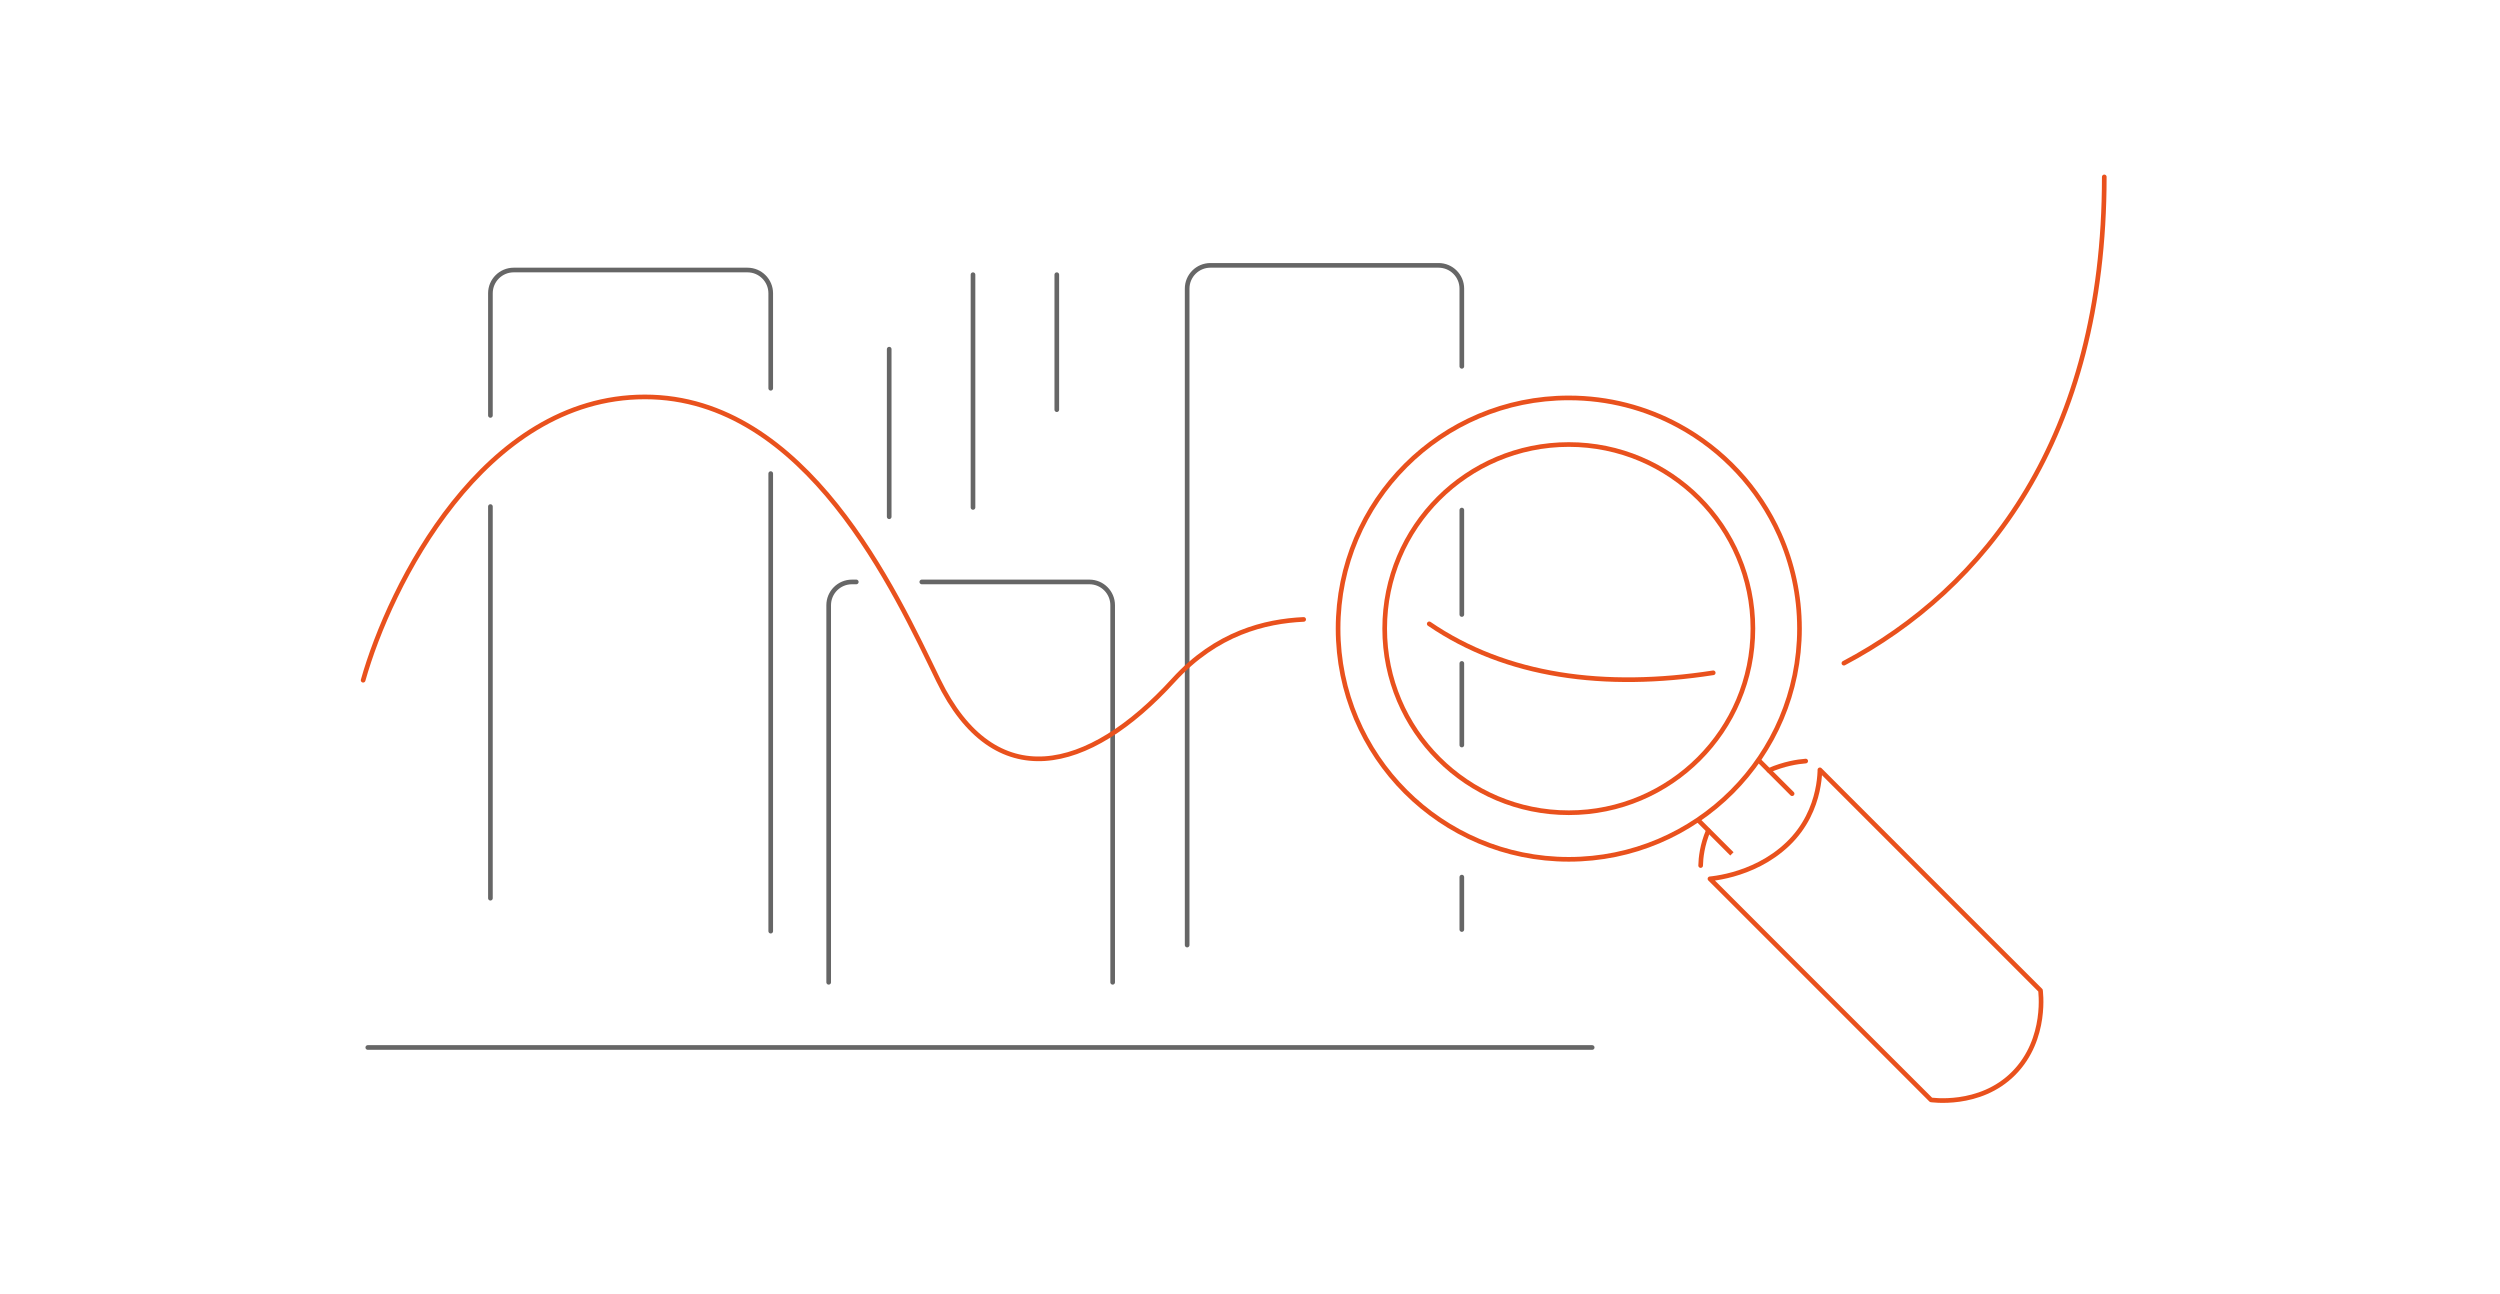 <?xml version="1.0" encoding="UTF-8"?> <svg xmlns="http://www.w3.org/2000/svg" width="537" height="278" viewBox="0 0 537 278" fill="none"><path d="M342 225H79M105.342 192.933V108.808M165.552 200.012V101.728M105.342 89.234V63C105.342 60.239 107.58 58 110.342 58H160.552C163.313 58 165.552 60.239 165.552 63V83.404" stroke="#666666" stroke-linecap="round" stroke-linejoin="round"></path><path d="M178 211V130C178 127.239 180.239 125 183 125H183.931M239 211V130C239 127.239 236.761 125 234 125H198" stroke="#666666" stroke-linecap="round" stroke-linejoin="round"></path><path d="M314 109.56V132M314 160.034V142.5M314 188.4V199.663M314 78.691V62C314 59.239 311.761 57 309 57H260C257.239 57 255 59.239 255 62V203" stroke="#666666" stroke-linecap="round" stroke-linejoin="round"></path><path d="M336.976 85.472C345.496 85.472 353.513 87.622 360.515 91.408C370.083 96.583 377.756 104.814 382.226 114.792C384.992 120.97 386.531 127.819 386.531 135.028C386.531 162.397 364.345 184.583 336.976 184.583C309.607 184.583 287.42 162.396 287.42 135.028C287.42 107.659 309.607 85.472 336.976 85.472Z" stroke="#E9511D"></path><circle cx="336.976" cy="135.028" r="39.545" stroke="#E9511D"></circle><path d="M364.506 175.907L372.014 183.415" stroke="#E9511D"></path><path d="M377.854 163.393L384.946 170.484" stroke="#E9511D" stroke-linecap="round" stroke-linejoin="round"></path><path d="M438.294 212.739C438.303 212.813 438.315 212.912 438.328 213.033C438.357 213.333 438.391 213.772 438.41 214.324C438.447 215.429 438.42 216.983 438.163 218.769C437.648 222.344 436.215 226.823 432.56 230.523C428.908 234.221 424.432 235.653 420.847 236.156C419.055 236.407 417.494 236.427 416.382 236.382C415.826 236.36 415.383 236.323 415.081 236.291C414.957 236.278 414.857 236.265 414.782 236.255L367.296 188.769C367.484 188.75 367.693 188.727 367.921 188.698C368.996 188.559 370.506 188.298 372.254 187.809C375.746 186.832 380.208 184.94 384.04 181.274C387.884 177.596 389.597 173.302 390.349 169.938C390.724 168.256 390.861 166.802 390.904 165.766C390.91 165.622 390.911 165.486 390.914 165.359L438.294 212.739Z" stroke="#E9511D" stroke-linecap="round" stroke-linejoin="round"></path><path d="M366.935 178.41C365.628 181.52 365.331 184.248 365.3 185.918M379.96 165.479C383.216 164.061 386.118 163.611 387.865 163.475" stroke="#E9511D" stroke-linecap="round" stroke-linejoin="round"></path><path d="M78 146.115C83.705 125.83 103.796 85.258 138.525 85.258C173.253 85.258 192.371 127.229 201.554 146.115C213.594 170.878 233.694 166.261 252.06 146.115C261.333 135.944 271.757 133.442 280.027 133.05M452 38C452 94.341 426.136 126.558 396.067 142.453" stroke="#E9511D" stroke-linecap="round"></path><path d="M307 134C323.54 145.319 344.712 148.135 368 144.518" stroke="#E9511D" stroke-linecap="round"></path><path d="M227 59V88" stroke="#666666" stroke-linecap="round" stroke-linejoin="round"></path><path d="M209 59V109" stroke="#666666" stroke-linecap="round" stroke-linejoin="round"></path><path d="M191 75V111" stroke="#666666" stroke-linecap="round" stroke-linejoin="round"></path></svg> 